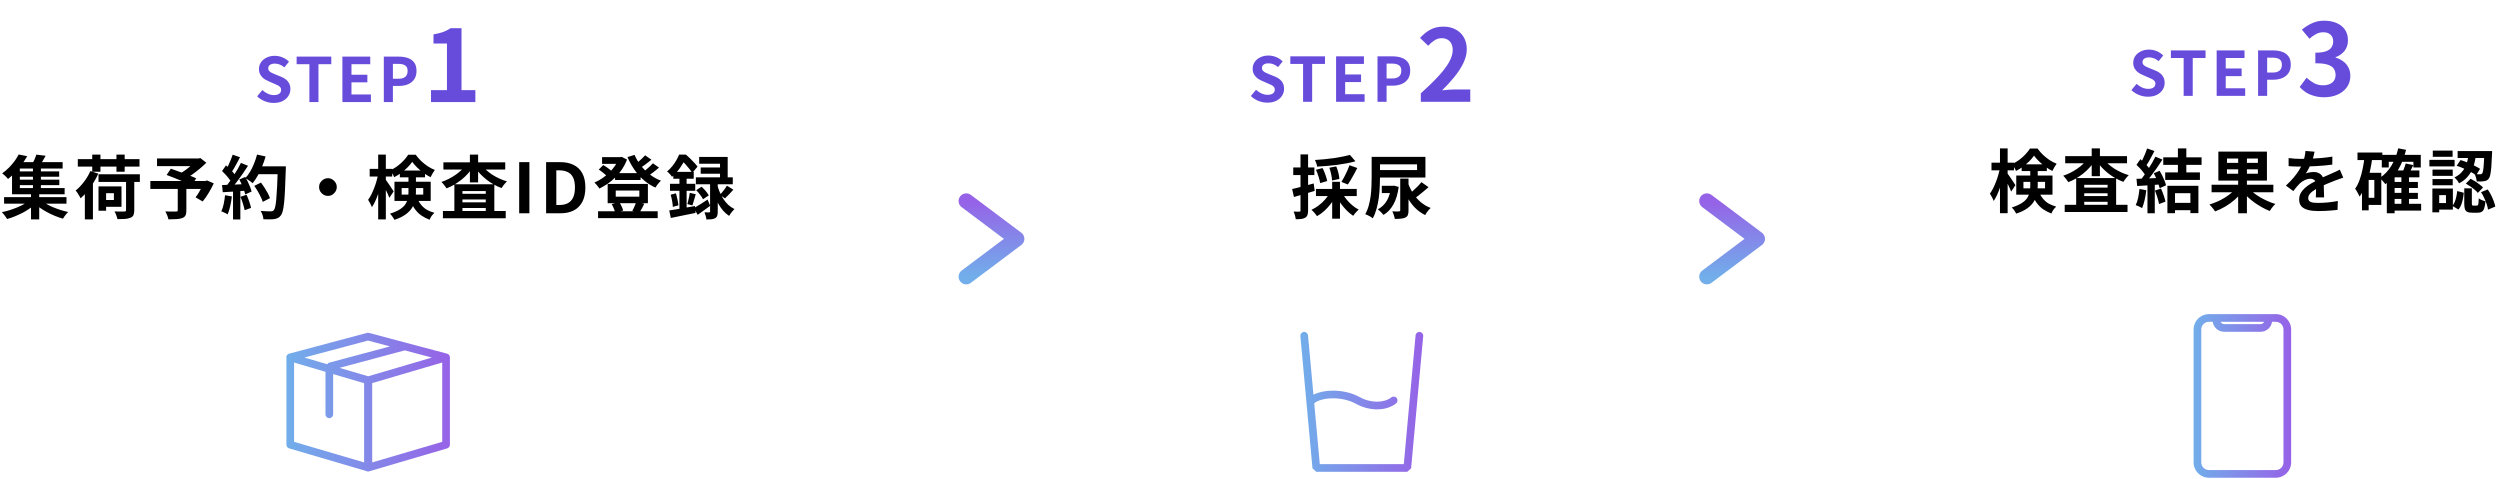 <svg width="652" height="125" viewBox="0 0 652 125" fill="none" xmlns="http://www.w3.org/2000/svg">
<path d="M71.381 26.846C70.591 26.846 69.818 26.697 69.061 26.398C68.303 26.099 67.637 25.673 67.061 25.118L68.421 23.486C68.837 23.881 69.311 24.201 69.845 24.446C70.389 24.681 70.917 24.798 71.429 24.798C72.047 24.798 72.517 24.675 72.837 24.43C73.157 24.185 73.317 23.854 73.317 23.438C73.317 23.139 73.237 22.905 73.077 22.734C72.927 22.553 72.719 22.393 72.453 22.254C72.186 22.115 71.877 21.977 71.525 21.838L69.957 21.15C69.562 20.99 69.178 20.777 68.805 20.51C68.442 20.233 68.138 19.886 67.893 19.47C67.658 19.054 67.541 18.558 67.541 17.982C67.541 17.331 67.717 16.75 68.069 16.238C68.421 15.726 68.906 15.321 69.525 15.022C70.143 14.713 70.847 14.558 71.637 14.558C72.341 14.558 73.018 14.691 73.669 14.958C74.319 15.225 74.885 15.603 75.365 16.094L74.165 17.566C73.791 17.257 73.402 17.017 72.997 16.846C72.591 16.675 72.138 16.59 71.637 16.59C71.125 16.59 70.714 16.702 70.405 16.926C70.106 17.139 69.957 17.443 69.957 17.838C69.957 18.115 70.042 18.345 70.213 18.526C70.383 18.707 70.607 18.867 70.885 19.006C71.162 19.134 71.466 19.267 71.797 19.406L73.349 20.03C73.829 20.222 74.245 20.462 74.597 20.75C74.959 21.038 75.237 21.385 75.429 21.79C75.631 22.195 75.733 22.686 75.733 23.262C75.733 23.902 75.557 24.494 75.205 25.038C74.863 25.582 74.367 26.019 73.717 26.35C73.077 26.681 72.298 26.846 71.381 26.846ZM80.688 26.622V16.75H77.36V14.766H86.4V16.75H83.056V26.622H80.688ZM89.296 26.622V14.766H96.56V16.75H91.664V19.486H95.808V21.47H91.664V24.638H96.736V26.622H89.296ZM100.1 26.622V14.766H103.988C104.862 14.766 105.646 14.883 106.34 15.118C107.044 15.353 107.598 15.742 108.004 16.286C108.42 16.819 108.628 17.555 108.628 18.494C108.628 19.39 108.42 20.131 108.004 20.718C107.598 21.294 107.049 21.721 106.356 21.998C105.673 22.275 104.905 22.414 104.052 22.414H102.468V26.622H100.1ZM102.468 20.542H103.892C104.702 20.542 105.305 20.371 105.7 20.03C106.105 19.689 106.308 19.177 106.308 18.494C106.308 17.811 106.094 17.337 105.668 17.07C105.252 16.793 104.633 16.654 103.812 16.654H102.468V20.542ZM112.407 26.622V23.502H116.567V11.36H113.057V8.968C114.028 8.795 114.86 8.587 115.553 8.344C116.264 8.084 116.923 7.755 117.529 7.356H120.363V23.502H123.977V26.622H112.407Z" fill="#674CDC"/>
<path d="M1.068 51.41H17.34V53.12H1.068V51.41ZM4.524 44.696H15.432V46.1H4.524V44.696ZM4.524 46.856H15.469V48.278H4.524V46.856ZM4.092 42.284H16.332V43.958H4.092V42.284ZM8.592 43.346H10.662V49.664H8.592V43.346ZM8.088 50.258H10.23V57.224H8.088V50.258ZM7.908 52.112L9.528 52.922C9.072 53.366 8.544 53.804 7.944 54.236C7.356 54.656 6.72 55.052 6.036 55.424C5.352 55.784 4.656 56.108 3.948 56.396C3.24 56.684 2.544 56.924 1.86 57.116C1.692 56.852 1.476 56.54 1.212 56.18C0.948 55.832 0.702 55.55 0.474 55.334C1.158 55.19 1.854 55.01 2.562 54.794C3.27 54.566 3.954 54.314 4.614 54.038C5.286 53.75 5.904 53.444 6.468 53.12C7.032 52.796 7.512 52.46 7.908 52.112ZM10.482 52.058C10.879 52.406 11.347 52.742 11.886 53.066C12.438 53.39 13.039 53.696 13.687 53.984C14.347 54.26 15.024 54.512 15.72 54.74C16.416 54.956 17.101 55.142 17.773 55.298C17.616 55.43 17.454 55.598 17.287 55.802C17.119 56.018 16.956 56.234 16.8 56.45C16.645 56.666 16.518 56.858 16.422 57.026C15.739 56.834 15.043 56.594 14.335 56.306C13.639 56.018 12.954 55.694 12.283 55.334C11.623 54.974 10.998 54.59 10.411 54.182C9.822 53.762 9.294 53.33 8.826 52.886L10.482 52.058ZM9.474 40.322L11.905 40.628C11.629 41.156 11.335 41.666 11.023 42.158C10.723 42.65 10.447 43.064 10.194 43.4L8.286 43.04C8.502 42.644 8.724 42.194 8.952 41.69C9.18 41.186 9.354 40.73 9.474 40.322ZM4.866 40.286L7.098 40.736C6.69 41.432 6.24 42.122 5.748 42.806C5.256 43.49 4.71 44.162 4.11 44.822C3.51 45.47 2.838 46.088 2.094 46.676C1.986 46.52 1.842 46.352 1.662 46.172C1.482 45.98 1.29 45.8 1.086 45.632C0.894 45.452 0.72 45.314 0.564 45.218C1.236 44.738 1.842 44.222 2.382 43.67C2.934 43.106 3.42 42.536 3.84 41.96C4.26 41.372 4.602 40.814 4.866 40.286ZM3.138 43.382H5.172V49.052H16.855V50.672H3.138V43.382ZM25.692 45.452H36.474V47.45H25.692V45.452ZM32.874 46.442H35.017V54.848C35.017 55.388 34.944 55.808 34.8 56.108C34.657 56.42 34.392 56.648 34.008 56.792C33.612 56.96 33.139 57.062 32.587 57.098C32.035 57.134 31.381 57.152 30.625 57.152C30.576 56.864 30.474 56.522 30.319 56.126C30.174 55.742 30.024 55.412 29.869 55.136C30.229 55.148 30.582 55.16 30.93 55.172C31.279 55.172 31.584 55.172 31.849 55.172C32.124 55.172 32.316 55.172 32.425 55.172C32.593 55.16 32.706 55.13 32.767 55.082C32.839 55.034 32.874 54.944 32.874 54.812V46.442ZM23.569 44.606L25.639 45.29C25.291 46.082 24.864 46.874 24.36 47.666C23.869 48.458 23.334 49.202 22.759 49.898C22.195 50.594 21.619 51.2 21.03 51.716C20.959 51.56 20.845 51.356 20.689 51.104C20.532 50.84 20.37 50.576 20.203 50.312C20.035 50.048 19.878 49.838 19.735 49.682C20.491 49.082 21.21 48.332 21.895 47.432C22.59 46.52 23.148 45.578 23.569 44.606ZM26.773 48.62H31.686V53.93H26.773V52.166H29.706V50.384H26.773V48.62ZM25.692 48.62H27.672V54.956H25.692V48.62ZM20.293 41.51H36.385V43.454H20.293V41.51ZM24.055 40.322H26.197V44.786H24.055V40.322ZM30.372 40.322H32.514V44.786H30.372V40.322ZM22.128 48.782L24.235 46.676V46.694V57.224H22.128V48.782ZM46.356 48.836H48.606V54.884C48.606 55.448 48.529 55.88 48.373 56.18C48.217 56.492 47.922 56.726 47.49 56.882C47.071 57.038 46.566 57.128 45.978 57.152C45.391 57.188 44.706 57.206 43.926 57.206C43.867 56.906 43.758 56.552 43.602 56.144C43.447 55.748 43.291 55.412 43.135 55.136C43.495 55.148 43.867 55.16 44.251 55.172C44.635 55.172 44.977 55.172 45.276 55.172C45.577 55.172 45.786 55.172 45.907 55.172C46.087 55.16 46.206 55.13 46.267 55.082C46.327 55.034 46.356 54.944 46.356 54.812V48.836ZM40.956 41.33H52.008V43.328H40.956V41.33ZM51.199 41.33H51.775L52.261 41.222L53.809 42.446C53.292 42.95 52.722 43.466 52.099 43.994C51.486 44.51 50.85 45.002 50.191 45.47C49.531 45.938 48.877 46.352 48.228 46.712C48.133 46.568 48.001 46.406 47.833 46.226C47.676 46.046 47.514 45.872 47.346 45.704C47.191 45.524 47.047 45.38 46.914 45.272C47.443 44.984 47.983 44.636 48.535 44.228C49.099 43.808 49.614 43.382 50.083 42.95C50.55 42.518 50.922 42.134 51.199 41.798V41.33ZM39.211 47.198H53.916V49.268H39.211V47.198ZM43.459 45.632L44.556 43.994C45.036 44.162 45.577 44.354 46.176 44.57C46.788 44.786 47.401 45.008 48.013 45.236C48.624 45.464 49.206 45.686 49.758 45.902C50.31 46.118 50.779 46.316 51.163 46.496L50.011 48.35C49.651 48.17 49.206 47.966 48.678 47.738C48.151 47.498 47.581 47.258 46.968 47.018C46.368 46.766 45.763 46.52 45.151 46.28C44.55 46.04 43.986 45.824 43.459 45.632ZM53.197 47.198H53.593L53.989 47.054L55.752 47.828C55.356 48.668 54.901 49.514 54.385 50.366C53.88 51.206 53.37 51.932 52.855 52.544L51.001 51.464C51.264 51.128 51.529 50.744 51.792 50.312C52.069 49.868 52.327 49.412 52.566 48.944C52.819 48.464 53.029 48.002 53.197 47.558V47.198ZM66.319 48.476L68.064 47.612C68.376 48.02 68.689 48.47 69.001 48.962C69.312 49.442 69.594 49.922 69.847 50.402C70.099 50.87 70.284 51.296 70.404 51.68L68.532 52.652C68.424 52.28 68.251 51.854 68.01 51.374C67.782 50.882 67.519 50.384 67.219 49.88C66.93 49.376 66.63 48.908 66.319 48.476ZM66.93 43.382H73.392V45.434H66.93V43.382ZM72.457 43.382H74.544C74.544 43.382 74.544 43.448 74.544 43.58C74.544 43.712 74.544 43.856 74.544 44.012C74.544 44.168 74.538 44.294 74.526 44.39C74.466 46.37 74.4 48.056 74.329 49.448C74.269 50.828 74.191 51.968 74.094 52.868C73.999 53.768 73.885 54.476 73.752 54.992C73.632 55.508 73.477 55.886 73.284 56.126C73.032 56.474 72.769 56.714 72.493 56.846C72.228 56.978 71.904 57.074 71.52 57.134C71.197 57.182 70.776 57.206 70.26 57.206C69.757 57.206 69.234 57.2 68.695 57.188C68.683 56.876 68.611 56.51 68.478 56.09C68.347 55.682 68.178 55.322 67.975 55.01C68.55 55.058 69.079 55.088 69.558 55.1C70.038 55.112 70.392 55.118 70.621 55.118C70.812 55.118 70.963 55.094 71.07 55.046C71.191 54.998 71.305 54.92 71.412 54.812C71.556 54.656 71.683 54.338 71.79 53.858C71.898 53.378 71.989 52.706 72.061 51.842C72.144 50.966 72.216 49.868 72.276 48.548C72.349 47.228 72.409 45.65 72.457 43.814V43.382ZM67.038 40.304L69.27 40.808C69.019 41.696 68.713 42.572 68.353 43.436C68.004 44.288 67.621 45.086 67.201 45.83C66.781 46.574 66.343 47.222 65.886 47.774C65.743 47.642 65.556 47.492 65.329 47.324C65.1 47.156 64.861 46.994 64.609 46.838C64.356 46.682 64.141 46.556 63.961 46.46C64.428 45.98 64.855 45.416 65.239 44.768C65.623 44.108 65.965 43.4 66.264 42.644C66.576 41.876 66.835 41.096 67.038 40.304ZM60.684 40.34L62.593 41.006C62.352 41.474 62.1 41.954 61.837 42.446C61.572 42.926 61.315 43.394 61.062 43.85C60.81 44.294 60.565 44.684 60.325 45.02L58.867 44.426C59.083 44.054 59.304 43.634 59.532 43.166C59.761 42.686 59.977 42.2 60.181 41.708C60.385 41.216 60.553 40.76 60.684 40.34ZM62.844 42.482L64.68 43.238C64.237 43.922 63.757 44.642 63.24 45.398C62.724 46.142 62.203 46.856 61.675 47.54C61.147 48.224 60.654 48.824 60.199 49.34L58.885 48.674C59.233 48.266 59.587 47.804 59.947 47.288C60.306 46.772 60.66 46.238 61.008 45.686C61.368 45.134 61.705 44.582 62.017 44.03C62.34 43.466 62.617 42.95 62.844 42.482ZM57.913 44.606L58.938 43.13C59.251 43.394 59.575 43.694 59.91 44.03C60.246 44.354 60.553 44.678 60.828 45.002C61.117 45.326 61.333 45.626 61.477 45.902L60.379 47.576C60.234 47.3 60.025 46.988 59.748 46.64C59.484 46.28 59.191 45.926 58.867 45.578C58.542 45.218 58.224 44.894 57.913 44.606ZM62.413 46.82L63.943 46.154C64.183 46.55 64.416 46.976 64.644 47.432C64.873 47.888 65.07 48.338 65.239 48.782C65.406 49.214 65.532 49.604 65.617 49.952L63.961 50.708C63.889 50.372 63.775 49.982 63.618 49.538C63.462 49.082 63.276 48.62 63.06 48.152C62.856 47.672 62.641 47.228 62.413 46.82ZM57.913 48.26C58.74 48.236 59.736 48.2 60.901 48.152C62.077 48.104 63.27 48.05 64.483 47.99L64.465 49.7C63.337 49.784 62.215 49.868 61.099 49.952C59.983 50.024 58.98 50.084 58.093 50.132L57.913 48.26ZM62.718 51.32L64.302 50.798C64.555 51.338 64.788 51.926 65.004 52.562C65.221 53.198 65.376 53.75 65.472 54.218L63.798 54.83C63.715 54.35 63.571 53.786 63.367 53.138C63.163 52.478 62.947 51.872 62.718 51.32ZM58.687 50.906L60.468 51.23C60.373 52.094 60.228 52.946 60.036 53.786C59.844 54.626 59.623 55.334 59.37 55.91C59.251 55.826 59.089 55.73 58.885 55.622C58.681 55.526 58.471 55.43 58.255 55.334C58.05 55.238 57.87 55.166 57.715 55.118C57.978 54.578 58.188 53.936 58.344 53.192C58.501 52.436 58.614 51.674 58.687 50.906ZM60.775 49.214H62.682V57.242H60.775V49.214ZM85.525 46.478C85.957 46.478 86.341 46.586 86.677 46.802C87.025 47.006 87.3 47.282 87.504 47.63C87.721 47.966 87.829 48.35 87.829 48.782C87.829 49.202 87.721 49.586 87.504 49.934C87.3 50.282 87.025 50.564 86.677 50.78C86.341 50.984 85.957 51.086 85.525 51.086C85.105 51.086 84.721 50.984 84.373 50.78C84.025 50.564 83.743 50.282 83.526 49.934C83.323 49.586 83.221 49.202 83.221 48.782C83.221 48.35 83.323 47.966 83.526 47.63C83.743 47.282 84.025 47.006 84.373 46.802C84.721 46.586 85.105 46.478 85.525 46.478ZM96.415 44.048H102.282V46.046H96.415V44.048ZM98.629 40.322H100.626V57.224H98.629V40.322ZM98.629 45.434L99.853 45.83C99.721 46.55 99.558 47.294 99.367 48.062C99.174 48.83 98.953 49.586 98.701 50.33C98.46 51.062 98.197 51.746 97.909 52.382C97.621 53.018 97.314 53.57 96.99 54.038C96.894 53.75 96.745 53.42 96.54 53.048C96.349 52.676 96.168 52.364 96.001 52.112C96.3 51.716 96.582 51.254 96.847 50.726C97.111 50.198 97.356 49.634 97.585 49.034C97.825 48.434 98.028 47.828 98.197 47.216C98.376 46.592 98.52 45.998 98.629 45.434ZM100.536 46.784C100.632 46.904 100.782 47.114 100.986 47.414C101.19 47.702 101.406 48.014 101.634 48.35C101.862 48.686 102.072 49.004 102.264 49.304C102.456 49.592 102.588 49.796 102.66 49.916L101.544 51.59C101.448 51.326 101.322 51.02 101.166 50.672C101.01 50.312 100.836 49.946 100.644 49.574C100.464 49.19 100.284 48.836 100.104 48.512C99.936 48.176 99.799 47.906 99.691 47.702L100.536 46.784ZM104.28 44.48H110.85V46.244H104.28V44.48ZM107.502 42.212C107.178 42.692 106.764 43.184 106.26 43.688C105.768 44.18 105.222 44.648 104.622 45.092C104.034 45.524 103.428 45.896 102.804 46.208C102.696 45.932 102.54 45.62 102.336 45.272C102.132 44.924 101.946 44.636 101.778 44.408C102.426 44.12 103.044 43.76 103.632 43.328C104.232 42.884 104.772 42.404 105.252 41.888C105.744 41.372 106.146 40.862 106.458 40.358H108.42C108.84 40.934 109.314 41.48 109.842 41.996C110.382 42.5 110.952 42.956 111.552 43.364C112.164 43.76 112.782 44.078 113.406 44.318C113.214 44.57 113.016 44.876 112.812 45.236C112.608 45.584 112.434 45.908 112.29 46.208C111.714 45.92 111.12 45.56 110.508 45.128C109.908 44.684 109.344 44.21 108.816 43.706C108.3 43.202 107.862 42.704 107.502 42.212ZM104.748 49.052V50.744H110.382V49.052H104.748ZM102.876 47.396H112.326V52.4H102.876V47.396ZM106.53 45.596H108.474V50.204C108.474 50.864 108.402 51.536 108.258 52.22C108.126 52.892 107.862 53.546 107.466 54.182C107.07 54.818 106.5 55.406 105.756 55.946C105.012 56.486 104.046 56.948 102.858 57.332C102.798 57.176 102.696 56.996 102.552 56.792C102.42 56.588 102.276 56.384 102.12 56.18C101.964 55.988 101.826 55.838 101.706 55.73C102.798 55.382 103.668 54.998 104.316 54.578C104.964 54.158 105.444 53.708 105.756 53.228C106.068 52.736 106.272 52.232 106.368 51.716C106.476 51.2 106.53 50.672 106.53 50.132V45.596ZM108.618 51.32C109.002 52.22 109.422 52.94 109.878 53.48C110.334 54.02 110.844 54.446 111.408 54.758C111.984 55.058 112.614 55.31 113.298 55.514C113.046 55.73 112.8 56 112.56 56.324C112.332 56.66 112.158 56.99 112.038 57.314C111.27 57.014 110.562 56.648 109.914 56.216C109.278 55.784 108.702 55.214 108.186 54.506C107.67 53.786 107.208 52.856 106.8 51.716L108.618 51.32ZM115.512 55.028H131.892V56.918H115.512V55.028ZM119.526 50.546H127.806V52.022H119.526V50.546ZM119.526 52.76H127.806V54.254H119.526V52.76ZM118.5 48.062H128.922V56.072H126.69V49.826H120.606V56.144H118.5V48.062ZM115.638 42.338H131.766V44.21H115.638V42.338ZM122.55 40.322H124.692V47.576H122.55V40.322ZM121.542 42.95L123.306 43.616C122.922 44.216 122.478 44.792 121.974 45.344C121.47 45.896 120.918 46.412 120.318 46.892C119.73 47.36 119.112 47.786 118.464 48.17C117.816 48.542 117.15 48.86 116.466 49.124C116.31 48.872 116.1 48.584 115.836 48.26C115.584 47.924 115.344 47.654 115.116 47.45C115.764 47.234 116.4 46.97 117.024 46.658C117.648 46.346 118.242 45.992 118.806 45.596C119.382 45.2 119.898 44.78 120.354 44.336C120.822 43.892 121.218 43.43 121.542 42.95ZM125.574 42.968C125.91 43.436 126.318 43.892 126.798 44.336C127.278 44.768 127.806 45.176 128.382 45.56C128.97 45.932 129.588 46.268 130.236 46.568C130.884 46.868 131.544 47.114 132.216 47.306C132.06 47.438 131.892 47.612 131.712 47.828C131.532 48.032 131.364 48.242 131.208 48.458C131.064 48.674 130.932 48.872 130.812 49.052C130.116 48.8 129.438 48.488 128.778 48.116C128.118 47.744 127.488 47.324 126.888 46.856C126.288 46.376 125.73 45.866 125.214 45.326C124.71 44.786 124.26 44.222 123.864 43.634L125.574 42.968ZM135.402 55.622V42.284H138.066V55.622H135.402ZM142.424 55.622V42.284H146.078C147.446 42.284 148.616 42.524 149.588 43.004C150.572 43.484 151.328 44.21 151.856 45.182C152.396 46.154 152.666 47.39 152.666 48.89C152.666 50.39 152.402 51.638 151.874 52.634C151.346 53.63 150.602 54.38 149.642 54.884C148.682 55.376 147.542 55.622 146.222 55.622H142.424ZM145.088 53.462H145.898C146.738 53.462 147.458 53.312 148.058 53.012C148.67 52.7 149.138 52.208 149.462 51.536C149.786 50.852 149.948 49.97 149.948 48.89C149.948 47.81 149.786 46.946 149.462 46.298C149.138 45.638 148.67 45.164 148.058 44.876C147.458 44.576 146.738 44.426 145.898 44.426H145.088V53.462ZM160.404 45.146H167.064V46.946H160.404V45.146ZM155.976 55.1H171.528V56.882H155.976V55.1ZM157.02 40.988H162.06V42.734H157.02V40.988ZM161.376 40.988H161.754L162.114 40.898L163.536 41.618C163.2 42.494 162.78 43.316 162.276 44.084C161.772 44.84 161.202 45.536 160.566 46.172C159.93 46.808 159.252 47.378 158.532 47.882C157.812 48.374 157.074 48.806 156.318 49.178C156.186 48.95 155.988 48.68 155.724 48.368C155.472 48.044 155.238 47.792 155.022 47.612C155.694 47.324 156.354 46.964 157.002 46.532C157.662 46.1 158.274 45.608 158.838 45.056C159.414 44.504 159.918 43.916 160.35 43.292C160.794 42.668 161.136 42.026 161.376 41.366V40.988ZM165.498 40.394C165.906 41.366 166.446 42.29 167.118 43.166C167.802 44.042 168.588 44.822 169.476 45.506C170.376 46.19 171.342 46.73 172.374 47.126C172.218 47.27 172.044 47.45 171.852 47.666C171.672 47.87 171.498 48.086 171.33 48.314C171.174 48.53 171.042 48.734 170.934 48.926C169.83 48.422 168.816 47.774 167.892 46.982C166.98 46.19 166.17 45.284 165.462 44.264C164.754 43.244 164.148 42.146 163.644 40.97L165.498 40.394ZM156.156 44.228L157.326 43.04C157.59 43.196 157.866 43.37 158.154 43.562C158.442 43.754 158.712 43.952 158.964 44.156C159.228 44.36 159.438 44.552 159.594 44.732L158.37 46.046C158.142 45.782 157.812 45.476 157.38 45.128C156.96 44.78 156.552 44.48 156.156 44.228ZM168.252 40.502L169.89 41.654C169.386 42.074 168.858 42.488 168.306 42.896C167.766 43.304 167.268 43.652 166.812 43.94L165.534 42.932C165.822 42.728 166.134 42.488 166.47 42.212C166.806 41.924 167.13 41.63 167.442 41.33C167.766 41.03 168.036 40.754 168.252 40.502ZM170.286 42.59L171.87 43.706C171.366 44.15 170.82 44.594 170.232 45.038C169.656 45.482 169.128 45.848 168.648 46.136L167.352 45.128C167.676 44.912 168.012 44.66 168.36 44.372C168.72 44.084 169.068 43.784 169.404 43.472C169.752 43.16 170.046 42.866 170.286 42.59ZM160.584 49.682V51.284H166.74V49.682H160.584ZM158.478 47.972H168.972V52.994H158.478V47.972ZM159.522 53.228L161.502 52.724C161.73 53.048 161.934 53.414 162.114 53.822C162.306 54.23 162.444 54.59 162.528 54.902L160.44 55.496C160.38 55.184 160.26 54.812 160.08 54.38C159.912 53.948 159.726 53.564 159.522 53.228ZM165.93 52.688L168.036 53.138C167.808 53.582 167.592 54.002 167.388 54.398C167.184 54.794 166.986 55.136 166.794 55.424L164.904 54.992C165.036 54.776 165.162 54.536 165.282 54.272C165.414 53.996 165.534 53.72 165.642 53.444C165.762 53.168 165.858 52.916 165.93 52.688ZM189.582 48.422L191.256 49.466C190.896 49.874 190.524 50.282 190.14 50.69C189.756 51.086 189.402 51.434 189.078 51.734L187.728 50.816C187.932 50.612 188.148 50.372 188.376 50.096C188.604 49.82 188.826 49.538 189.042 49.25C189.258 48.95 189.438 48.674 189.582 48.422ZM181.572 49.592L182.976 48.692C183.336 49.016 183.696 49.394 184.056 49.826C184.416 50.246 184.68 50.624 184.848 50.96L183.336 51.968C183.192 51.632 182.946 51.242 182.598 50.798C182.262 50.342 181.92 49.94 181.572 49.592ZM182.346 40.934H189.78V47.27H187.782V42.698H182.346V40.934ZM182.742 43.67H188.898V45.308H182.742V43.67ZM181.482 46.244H191.112V48.062H181.482V46.244ZM185.19 47.18H187.188V55.19C187.188 55.646 187.14 56.006 187.044 56.27C186.96 56.546 186.78 56.756 186.504 56.9C186.228 57.056 185.904 57.152 185.532 57.188C185.16 57.224 184.728 57.242 184.236 57.242C184.212 56.966 184.146 56.654 184.038 56.306C183.942 55.958 183.84 55.646 183.732 55.37C183.984 55.382 184.224 55.388 184.452 55.388C184.692 55.388 184.854 55.388 184.938 55.388C185.046 55.388 185.112 55.37 185.136 55.334C185.172 55.298 185.19 55.238 185.19 55.154V47.18ZM180.96 54.272C181.416 54.02 181.962 53.696 182.598 53.3C183.234 52.892 183.882 52.472 184.542 52.04L185.208 53.678C184.668 54.074 184.116 54.476 183.552 54.884C183 55.292 182.466 55.67 181.95 56.018L180.96 54.272ZM187.134 48.458C187.278 48.986 187.47 49.538 187.71 50.114C187.962 50.69 188.262 51.26 188.61 51.824C188.97 52.388 189.39 52.904 189.87 53.372C190.362 53.828 190.92 54.212 191.544 54.524C191.4 54.656 191.238 54.83 191.058 55.046C190.89 55.25 190.722 55.46 190.554 55.676C190.386 55.904 190.254 56.114 190.158 56.306C189.57 55.922 189.042 55.46 188.574 54.92C188.118 54.38 187.716 53.798 187.368 53.174C187.02 52.538 186.726 51.914 186.486 51.302C186.258 50.69 186.072 50.12 185.928 49.592L187.134 48.458ZM175.596 44.822H180.924V46.622H175.596V44.822ZM174.732 47.936H181.32V49.754H174.732V47.936ZM174.912 50.78L176.298 50.42C176.442 50.924 176.574 51.47 176.694 52.058C176.814 52.634 176.892 53.132 176.928 53.552L175.47 53.948C175.458 53.504 175.398 52.994 175.29 52.418C175.182 51.83 175.056 51.284 174.912 50.78ZM174.534 54.884C175.11 54.8 175.764 54.698 176.496 54.578C177.228 54.446 177.996 54.308 178.8 54.164C179.616 54.02 180.432 53.876 181.248 53.732L181.392 55.532C180.276 55.76 179.148 55.988 178.008 56.216C176.88 56.456 175.86 56.666 174.948 56.846L174.534 54.884ZM179.898 50.294L181.446 50.654C181.302 51.17 181.152 51.692 180.996 52.22C180.852 52.748 180.714 53.198 180.582 53.57L179.268 53.228C179.352 52.952 179.43 52.64 179.502 52.292C179.586 51.944 179.664 51.596 179.736 51.248C179.808 50.888 179.862 50.57 179.898 50.294ZM177.198 45.542H179.07V55.226L177.198 55.568V45.542ZM177.108 40.322H178.242V40.736H178.854V41.294C178.506 41.966 178.044 42.74 177.468 43.616C176.892 44.48 176.16 45.314 175.272 46.118C175.188 45.974 175.068 45.812 174.912 45.632C174.756 45.452 174.594 45.278 174.426 45.11C174.27 44.942 174.12 44.81 173.976 44.714C174.492 44.282 174.948 43.82 175.344 43.328C175.74 42.824 176.088 42.314 176.388 41.798C176.688 41.282 176.928 40.79 177.108 40.322ZM177.396 40.322H178.89C179.238 40.622 179.604 40.958 179.988 41.33C180.372 41.702 180.732 42.074 181.068 42.446C181.416 42.806 181.698 43.142 181.914 43.454L180.528 45.11C180.348 44.798 180.102 44.444 179.79 44.048C179.478 43.64 179.142 43.244 178.782 42.86C178.434 42.464 178.092 42.128 177.756 41.852H177.396V40.322Z" fill="black"/>
<path d="M95.828 86.795C95.957 86.778 96.088 86.786 96.215 86.819L105.69 89.338C105.806 89.348 105.917 89.378 106.021 89.426L116.592 92.236H116.594C116.695 92.263 116.791 92.307 116.88 92.365C116.885 92.369 116.891 92.372 116.896 92.376C116.909 92.384 116.922 92.392 116.935 92.401C117.004 92.454 117.065 92.514 117.118 92.581C117.123 92.588 117.128 92.595 117.133 92.602C117.155 92.632 117.176 92.663 117.195 92.695C117.204 92.71 117.212 92.724 117.22 92.739C117.241 92.779 117.26 92.82 117.275 92.862C117.278 92.87 117.28 92.878 117.282 92.886C117.294 92.922 117.304 92.959 117.312 92.997C117.316 93.017 117.319 93.037 117.322 93.058C117.327 93.091 117.331 93.125 117.332 93.159C117.332 93.169 117.335 93.179 117.335 93.189C117.335 93.191 117.334 93.193 117.334 93.195C117.334 93.198 117.335 93.2 117.335 93.202V115.977C117.335 116.42 117.042 116.811 116.617 116.937L96.582 122.829C96.41 122.931 96.213 122.979 96.015 122.968C95.817 122.979 95.619 122.931 95.447 122.829L75.413 116.937C74.988 116.811 74.695 116.42 74.695 115.977V93.434C74.677 93.355 74.664 93.273 74.665 93.189C74.671 92.742 74.975 92.352 75.407 92.236L95.7 86.82L95.828 86.795ZM76.695 115.229L94.958 120.599V99.942L86.884 97.558V108.06C86.884 108.612 86.436 109.059 85.884 109.06C85.332 109.06 84.884 108.612 84.884 108.06V96.967L76.695 94.55V115.229ZM97.072 99.91V120.599L115.335 115.229V94.539L97.072 99.91ZM88.543 95.938L96.015 98.136L112.625 93.251L105.571 91.376L88.543 95.938ZM79.383 93.244L85.356 95L85.625 94.65L101.692 90.345L95.957 88.82L79.383 93.244Z" fill="url(#paint0_linear_572_3946)"/>
<path d="M252 72.161L265.154 62.295L252 52.43" stroke="url(#paint1_linear_572_3946)" stroke-width="4" stroke-linecap="round" stroke-linejoin="round"/>
<path d="M330.535 26.773C329.746 26.773 328.972 26.623 328.215 26.325C327.458 26.026 326.791 25.599 326.215 25.045L327.575 23.413C327.991 23.808 328.466 24.128 328.999 24.373C329.543 24.608 330.071 24.725 330.583 24.725C331.202 24.725 331.671 24.602 331.991 24.357C332.311 24.111 332.471 23.781 332.471 23.365C332.471 23.066 332.391 22.831 332.231 22.661C332.082 22.48 331.874 22.32 331.607 22.181C331.34 22.042 331.031 21.904 330.679 21.765L329.111 21.077C328.716 20.917 328.332 20.703 327.959 20.437C327.596 20.16 327.292 19.813 327.047 19.397C326.812 18.981 326.695 18.485 326.695 17.909C326.695 17.258 326.871 16.677 327.223 16.165C327.575 15.653 328.06 15.248 328.679 14.949C329.298 14.639 330.002 14.485 330.791 14.485C331.495 14.485 332.172 14.618 332.823 14.885C333.474 15.152 334.039 15.53 334.519 16.021L333.319 17.493C332.946 17.183 332.556 16.944 332.151 16.773C331.746 16.602 331.292 16.517 330.791 16.517C330.279 16.517 329.868 16.629 329.559 16.853C329.26 17.066 329.111 17.37 329.111 17.765C329.111 18.042 329.196 18.271 329.367 18.453C329.538 18.634 329.762 18.794 330.039 18.933C330.316 19.061 330.62 19.194 330.951 19.333L332.503 19.957C332.983 20.149 333.399 20.389 333.751 20.677C334.114 20.965 334.391 21.311 334.583 21.717C334.786 22.122 334.887 22.613 334.887 23.189C334.887 23.829 334.711 24.421 334.359 24.965C334.018 25.509 333.522 25.946 332.871 26.277C332.231 26.608 331.452 26.773 330.535 26.773ZM339.842 26.549V16.677H336.514V14.693H345.554V16.677H342.21V26.549H339.842ZM348.45 26.549V14.693H355.714V16.677H350.818V19.413H354.962V21.397H350.818V24.565H355.89V26.549H348.45ZM359.254 26.549V14.693H363.142C364.017 14.693 364.801 14.81 365.494 15.045C366.198 15.28 366.753 15.669 367.158 16.213C367.574 16.746 367.782 17.482 367.782 18.421C367.782 19.317 367.574 20.058 367.158 20.645C366.753 21.221 366.203 21.648 365.51 21.925C364.827 22.202 364.059 22.341 363.206 22.341H361.622V26.549H359.254ZM361.622 20.469H363.046C363.857 20.469 364.459 20.298 364.854 19.957C365.259 19.616 365.462 19.104 365.462 18.421C365.462 17.738 365.249 17.264 364.822 16.997C364.406 16.72 363.787 16.581 362.966 16.581H361.622V20.469ZM370.548 26.549V24.339C372.298 22.779 373.789 21.331 375.02 19.997C376.268 18.662 377.221 17.423 377.88 16.279C378.538 15.117 378.868 14.043 378.868 13.055C378.868 12.431 378.755 11.885 378.53 11.417C378.304 10.949 377.975 10.594 377.542 10.351C377.126 10.091 376.606 9.961 375.982 9.961C375.288 9.961 374.647 10.16 374.058 10.559C373.486 10.94 372.957 11.399 372.472 11.937L370.34 9.883C371.241 8.912 372.16 8.184 373.096 7.699C374.049 7.196 375.176 6.945 376.476 6.945C377.689 6.945 378.746 7.196 379.648 7.699C380.566 8.184 381.277 8.869 381.78 9.753C382.282 10.637 382.534 11.677 382.534 12.873C382.534 14.034 382.239 15.222 381.65 16.435C381.078 17.631 380.306 18.827 379.336 20.023C378.365 21.219 377.29 22.398 376.112 23.559C376.614 23.489 377.152 23.438 377.724 23.403C378.313 23.351 378.833 23.325 379.284 23.325H383.444V26.549H370.548Z" fill="#674CDC"/>
<path d="M352.058 40.393L353.498 42.067C352.802 42.259 352.046 42.433 351.23 42.589C350.414 42.745 349.568 42.883 348.692 43.003C347.816 43.111 346.94 43.201 346.064 43.273C345.188 43.345 344.336 43.405 343.508 43.453C343.484 43.213 343.412 42.925 343.292 42.589C343.172 42.241 343.058 41.953 342.95 41.725C343.766 41.665 344.588 41.599 345.416 41.527C346.256 41.443 347.078 41.347 347.882 41.239C348.686 41.119 349.442 40.987 350.15 40.843C350.87 40.699 351.506 40.549 352.058 40.393ZM343.202 44.281L344.93 43.831C345.194 44.359 345.44 44.941 345.668 45.577C345.896 46.213 346.052 46.759 346.136 47.215L344.3 47.755C344.24 47.299 344.102 46.747 343.886 46.099C343.682 45.439 343.454 44.833 343.202 44.281ZM346.694 43.741L348.494 43.399C348.71 43.915 348.896 44.479 349.052 45.091C349.208 45.703 349.292 46.231 349.304 46.675L347.396 47.071C347.384 46.639 347.312 46.111 347.18 45.487C347.06 44.863 346.898 44.281 346.694 43.741ZM351.95 43.093L353.984 43.813C353.72 44.329 353.444 44.851 353.156 45.379C352.88 45.895 352.598 46.393 352.31 46.873C352.034 47.341 351.77 47.755 351.518 48.115L349.844 47.449C350.084 47.065 350.336 46.621 350.6 46.117C350.864 45.613 351.116 45.097 351.356 44.569C351.596 44.041 351.794 43.549 351.95 43.093ZM343.202 49.267H353.84V51.139H343.202V49.267ZM347.432 47.413H349.466V57.025H347.432V47.413ZM346.784 50.347L348.458 50.923C348.098 51.667 347.654 52.387 347.126 53.083C346.61 53.767 346.04 54.397 345.416 54.973C344.792 55.537 344.144 56.005 343.472 56.377C343.364 56.209 343.226 56.017 343.058 55.801C342.89 55.597 342.716 55.399 342.536 55.207C342.356 55.003 342.188 54.841 342.032 54.721C342.68 54.421 343.304 54.043 343.904 53.587C344.516 53.131 345.068 52.621 345.56 52.057C346.064 51.493 346.472 50.923 346.784 50.347ZM350.096 50.419C350.396 50.971 350.768 51.517 351.212 52.057C351.656 52.597 352.148 53.095 352.688 53.551C353.24 54.007 353.792 54.379 354.344 54.667C354.2 54.787 354.032 54.949 353.84 55.153C353.66 55.345 353.486 55.537 353.318 55.729C353.162 55.933 353.03 56.119 352.922 56.287C352.334 55.903 351.764 55.435 351.212 54.883C350.66 54.319 350.144 53.707 349.664 53.047C349.196 52.375 348.794 51.691 348.458 50.995L350.096 50.419ZM336.992 49.303C337.712 49.147 338.57 48.937 339.566 48.673C340.574 48.409 341.588 48.133 342.608 47.845L342.878 49.789C341.954 50.065 341.018 50.341 340.07 50.617C339.134 50.893 338.264 51.145 337.46 51.373L336.992 49.303ZM337.28 43.669H342.788V45.649H337.28V43.669ZM339.17 40.267H341.15V54.883C341.15 55.375 341.096 55.765 340.988 56.053C340.892 56.353 340.706 56.587 340.43 56.755C340.166 56.923 339.83 57.037 339.422 57.097C339.026 57.157 338.528 57.181 337.928 57.169C337.904 56.905 337.838 56.575 337.73 56.179C337.622 55.795 337.502 55.459 337.37 55.171C337.706 55.183 338.012 55.195 338.288 55.207C338.576 55.207 338.774 55.201 338.882 55.189C338.99 55.189 339.062 55.171 339.098 55.135C339.146 55.087 339.17 55.003 339.17 54.883V40.267ZM357.728 40.915H359.906V46.207C359.906 46.987 359.882 47.845 359.834 48.781C359.798 49.705 359.714 50.653 359.582 51.625C359.45 52.597 359.258 53.539 359.006 54.451C358.754 55.363 358.424 56.191 358.016 56.935C357.872 56.803 357.68 56.665 357.44 56.521C357.2 56.389 356.954 56.257 356.702 56.125C356.462 56.005 356.246 55.915 356.054 55.855C356.45 55.159 356.756 54.403 356.972 53.587C357.2 52.771 357.368 51.931 357.476 51.067C357.584 50.203 357.65 49.357 357.674 48.529C357.71 47.689 357.728 46.915 357.728 46.207V40.915ZM359.366 40.915H371.75V46.297H359.366V44.353H369.572V42.859H359.366V40.915ZM360.374 48.457H363.416V50.347H360.374V48.457ZM365.18 46.585H367.34V54.883C367.34 55.387 367.286 55.777 367.178 56.053C367.07 56.341 366.848 56.569 366.512 56.737C366.188 56.893 365.798 56.989 365.342 57.025C364.898 57.073 364.376 57.097 363.776 57.097C363.728 56.809 363.638 56.473 363.506 56.089C363.386 55.717 363.254 55.393 363.11 55.117C363.47 55.129 363.818 55.141 364.154 55.153C364.502 55.153 364.736 55.147 364.856 55.135C364.988 55.123 365.072 55.099 365.108 55.063C365.156 55.027 365.18 54.955 365.18 54.847V46.585ZM370.706 47.503L372.56 48.817C372.14 49.189 371.696 49.567 371.228 49.951C370.772 50.335 370.322 50.701 369.878 51.049C369.446 51.385 369.032 51.685 368.636 51.949L367.232 50.815C367.604 50.539 368 50.215 368.42 49.843C368.852 49.459 369.272 49.063 369.68 48.655C370.088 48.247 370.43 47.863 370.706 47.503ZM367.286 47.917C367.622 48.853 368.066 49.735 368.618 50.563C369.17 51.391 369.824 52.123 370.58 52.759C371.336 53.383 372.182 53.875 373.118 54.235C372.962 54.379 372.788 54.559 372.596 54.775C372.416 54.991 372.242 55.213 372.074 55.441C371.918 55.669 371.786 55.885 371.678 56.089C370.706 55.609 369.836 54.985 369.068 54.217C368.312 53.449 367.658 52.567 367.106 51.571C366.554 50.575 366.086 49.489 365.702 48.313L367.286 47.917ZM362.804 48.457H363.218L363.56 48.421L364.784 48.745C364.52 50.665 364.046 52.213 363.362 53.389C362.69 54.565 361.838 55.453 360.806 56.053C360.722 55.921 360.584 55.759 360.392 55.567C360.212 55.375 360.026 55.189 359.834 55.009C359.642 54.829 359.474 54.691 359.33 54.595C360.278 54.103 361.046 53.383 361.634 52.435C362.222 51.475 362.612 50.251 362.804 48.763V48.457Z" fill="black"/>
<path d="M370.268 86.57C370.817 86.621 371.222 87.108 371.172 87.657L368.016 122.133L367.02 123.042H343.289L342.293 122.133L339.137 87.657C339.087 87.107 339.492 86.621 340.042 86.57C340.592 86.52 341.079 86.926 341.129 87.476L342.544 102.939C343.862 102.258 345.607 101.917 347.374 101.884C349.742 101.839 352.393 102.337 354.586 103.556C357.562 105.209 361.003 105.095 362.85 103.644C363.284 103.302 363.913 103.377 364.254 103.812C364.595 104.246 364.52 104.875 364.086 105.216C361.42 107.312 357.062 107.219 353.615 105.304C351.793 104.292 349.507 103.843 347.412 103.883C345.273 103.923 343.569 104.465 342.772 105.176C342.765 105.181 342.758 105.186 342.751 105.191L344.202 121.042H366.108L369.181 87.476C369.231 86.926 369.718 86.52 370.268 86.57Z" fill="url(#paint2_linear_572_3946)"/>
<path d="M445.154 72.161L458.309 62.295L445.154 52.43" stroke="url(#paint3_linear_572_3946)" stroke-width="4" stroke-linecap="round" stroke-linejoin="round"/>
<path d="M560.189 25.224C559.4 25.224 558.627 25.075 557.869 24.776C557.112 24.477 556.445 24.051 555.869 23.496L557.229 21.864C557.645 22.259 558.12 22.579 558.653 22.824C559.197 23.059 559.725 23.176 560.237 23.176C560.856 23.176 561.325 23.053 561.645 22.808C561.965 22.563 562.125 22.232 562.125 21.816C562.125 21.517 562.045 21.283 561.885 21.112C561.736 20.931 561.528 20.771 561.261 20.632C560.995 20.493 560.685 20.355 560.333 20.216L558.765 19.528C558.371 19.368 557.987 19.155 557.613 18.888C557.251 18.611 556.947 18.264 556.701 17.848C556.467 17.432 556.349 16.936 556.349 16.36C556.349 15.709 556.525 15.128 556.877 14.616C557.229 14.104 557.715 13.699 558.333 13.4C558.952 13.091 559.656 12.936 560.445 12.936C561.149 12.936 561.827 13.069 562.477 13.336C563.128 13.603 563.693 13.981 564.173 14.472L562.973 15.944C562.6 15.635 562.211 15.395 561.805 15.224C561.4 15.053 560.947 14.968 560.445 14.968C559.933 14.968 559.523 15.08 559.213 15.304C558.915 15.517 558.765 15.821 558.765 16.216C558.765 16.493 558.851 16.723 559.021 16.904C559.192 17.085 559.416 17.245 559.693 17.384C559.971 17.512 560.275 17.645 560.605 17.784L562.157 18.408C562.637 18.6 563.053 18.84 563.405 19.128C563.768 19.416 564.045 19.763 564.237 20.168C564.44 20.573 564.541 21.064 564.541 21.64C564.541 22.28 564.365 22.872 564.013 23.416C563.672 23.96 563.176 24.397 562.525 24.728C561.885 25.059 561.107 25.224 560.189 25.224ZM569.496 25V15.128H566.168V13.144H575.208V15.128H571.864V25H569.496ZM578.104 25V13.144H585.368V15.128H580.472V17.864H584.616V19.848H580.472V23.016H585.544V25H578.104ZM588.908 25V13.144H592.796C593.671 13.144 594.455 13.261 595.148 13.496C595.852 13.731 596.407 14.12 596.812 14.664C597.228 15.197 597.436 15.933 597.436 16.872C597.436 17.768 597.228 18.509 596.812 19.096C596.407 19.672 595.858 20.099 595.164 20.376C594.482 20.653 593.714 20.792 592.86 20.792H591.276V25H588.908ZM591.276 18.92H592.7C593.511 18.92 594.114 18.749 594.508 18.408C594.914 18.067 595.116 17.555 595.116 16.872C595.116 16.189 594.903 15.715 594.476 15.448C594.06 15.171 593.442 15.032 592.62 15.032H591.276V18.92ZM606.182 25.364C605.177 25.364 604.275 25.243 603.478 25C602.681 24.775 601.97 24.463 601.346 24.064C600.739 23.648 600.211 23.189 599.76 22.686L601.554 20.268C602.143 20.805 602.785 21.273 603.478 21.672C604.189 22.053 604.977 22.244 605.844 22.244C606.503 22.244 607.075 22.14 607.56 21.932C608.063 21.724 608.444 21.421 608.704 21.022C608.981 20.623 609.12 20.138 609.12 19.566C609.12 18.925 608.964 18.379 608.652 17.928C608.357 17.46 607.829 17.105 607.066 16.862C606.303 16.619 605.229 16.498 603.842 16.498V13.742C605.021 13.742 605.948 13.621 606.624 13.378C607.3 13.118 607.777 12.771 608.054 12.338C608.349 11.887 608.496 11.376 608.496 10.804C608.496 10.059 608.271 9.478 607.82 9.062C607.369 8.629 606.737 8.412 605.922 8.412C605.246 8.412 604.613 8.568 604.024 8.88C603.452 9.175 602.88 9.582 602.308 10.102L600.332 7.736C601.181 7.025 602.074 6.462 603.01 6.046C603.946 5.613 604.977 5.396 606.104 5.396C607.335 5.396 608.418 5.595 609.354 5.994C610.307 6.393 611.044 6.973 611.564 7.736C612.084 8.499 612.344 9.426 612.344 10.518C612.344 11.558 612.067 12.451 611.512 13.196C610.957 13.941 610.169 14.513 609.146 14.912V15.042C609.857 15.233 610.498 15.545 611.07 15.978C611.659 16.394 612.119 16.923 612.448 17.564C612.795 18.205 612.968 18.951 612.968 19.8C612.968 20.961 612.656 21.958 612.032 22.79C611.425 23.622 610.602 24.263 609.562 24.714C608.539 25.147 607.413 25.364 606.182 25.364Z" fill="#674CDC"/>
<path d="M519.379 42.426H525.247V44.424H519.379V42.426ZM521.593 38.7H523.591V55.602H521.593V38.7ZM521.593 43.812L522.817 44.208C522.685 44.928 522.523 45.672 522.331 46.44C522.139 47.208 521.917 47.964 521.665 48.708C521.425 49.44 521.161 50.124 520.873 50.76C520.585 51.396 520.279 51.948 519.955 52.416C519.859 52.128 519.709 51.798 519.505 51.426C519.313 51.054 519.133 50.742 518.965 50.49C519.265 50.094 519.547 49.632 519.811 49.104C520.075 48.576 520.321 48.012 520.549 47.412C520.789 46.812 520.993 46.206 521.161 45.594C521.341 44.97 521.485 44.376 521.593 43.812ZM523.501 45.162C523.597 45.282 523.747 45.492 523.951 45.792C524.155 46.08 524.371 46.392 524.599 46.728C524.827 47.064 525.037 47.382 525.229 47.682C525.421 47.97 525.553 48.174 525.625 48.294L524.509 49.968C524.413 49.704 524.287 49.398 524.131 49.05C523.975 48.69 523.801 48.324 523.609 47.952C523.429 47.568 523.249 47.214 523.069 46.89C522.901 46.554 522.763 46.284 522.655 46.08L523.501 45.162ZM527.245 42.858H533.815V44.622H527.245V42.858ZM530.467 40.59C530.143 41.07 529.729 41.562 529.225 42.066C528.733 42.558 528.187 43.026 527.587 43.47C526.999 43.902 526.393 44.274 525.769 44.586C525.661 44.31 525.505 43.998 525.301 43.65C525.097 43.302 524.911 43.014 524.743 42.786C525.391 42.498 526.009 42.138 526.597 41.706C527.197 41.262 527.737 40.782 528.217 40.266C528.709 39.75 529.111 39.24 529.423 38.736H531.385C531.805 39.312 532.279 39.858 532.807 40.374C533.347 40.878 533.917 41.334 534.517 41.742C535.129 42.138 535.747 42.456 536.371 42.696C536.179 42.948 535.981 43.254 535.777 43.614C535.573 43.962 535.399 44.286 535.255 44.586C534.679 44.298 534.085 43.938 533.473 43.506C532.873 43.062 532.309 42.588 531.781 42.084C531.265 41.58 530.827 41.082 530.467 40.59ZM527.713 47.43V49.122H533.347V47.43H527.713ZM525.841 45.774H535.291V50.778H525.841V45.774ZM529.495 43.974H531.439V48.582C531.439 49.242 531.367 49.914 531.223 50.598C531.091 51.27 530.827 51.924 530.431 52.56C530.035 53.196 529.465 53.784 528.721 54.324C527.977 54.864 527.011 55.326 525.823 55.71C525.763 55.554 525.661 55.374 525.517 55.17C525.385 54.966 525.241 54.762 525.085 54.558C524.929 54.366 524.791 54.216 524.671 54.108C525.763 53.76 526.633 53.376 527.281 52.956C527.929 52.536 528.409 52.086 528.721 51.606C529.033 51.114 529.237 50.61 529.333 50.094C529.441 49.578 529.495 49.05 529.495 48.51V43.974ZM531.583 49.698C531.967 50.598 532.387 51.318 532.843 51.858C533.299 52.398 533.809 52.824 534.373 53.136C534.949 53.436 535.579 53.688 536.263 53.892C536.011 54.108 535.765 54.378 535.525 54.702C535.297 55.038 535.123 55.368 535.003 55.692C534.235 55.392 533.527 55.026 532.879 54.594C532.243 54.162 531.667 53.592 531.151 52.884C530.635 52.164 530.173 51.234 529.765 50.094L531.583 49.698ZM538.477 53.406H554.857V55.296H538.477V53.406ZM542.491 48.924H550.771V50.4H542.491V48.924ZM542.491 51.138H550.771V52.632H542.491V51.138ZM541.465 46.44H551.887V54.45H549.655V48.204H543.571V54.522H541.465V46.44ZM538.603 40.716H554.731V42.588H538.603V40.716ZM545.515 38.7H547.657V45.954H545.515V38.7ZM544.507 41.328L546.271 41.994C545.887 42.594 545.443 43.17 544.939 43.722C544.435 44.274 543.883 44.79 543.283 45.27C542.695 45.738 542.077 46.164 541.429 46.548C540.781 46.92 540.115 47.238 539.431 47.502C539.275 47.25 539.065 46.962 538.801 46.638C538.549 46.302 538.309 46.032 538.081 45.828C538.729 45.612 539.365 45.348 539.989 45.036C540.613 44.724 541.207 44.37 541.771 43.974C542.347 43.578 542.863 43.158 543.319 42.714C543.787 42.27 544.183 41.808 544.507 41.328ZM548.539 41.346C548.875 41.814 549.283 42.27 549.763 42.714C550.243 43.146 550.771 43.554 551.347 43.938C551.935 44.31 552.553 44.646 553.201 44.946C553.849 45.246 554.509 45.492 555.181 45.684C555.025 45.816 554.857 45.99 554.677 46.206C554.497 46.41 554.329 46.62 554.173 46.836C554.029 47.052 553.897 47.25 553.777 47.43C553.081 47.178 552.403 46.866 551.743 46.494C551.083 46.122 550.453 45.702 549.853 45.234C549.253 44.754 548.695 44.244 548.179 43.704C547.675 43.164 547.225 42.6 546.829 42.012L548.539 41.346ZM567.997 38.7H570.193V45.756H567.997V38.7ZM566.359 52.902H572.209V54.828H566.359V52.902ZM564.181 41.04H574.171V43.002H564.181V41.04ZM564.685 44.964H573.739V46.926H564.685V44.964ZM565.261 48.456H573.343V55.584H571.255V50.382H567.241V55.602H565.261V48.456ZM559.969 38.718L561.877 39.384C561.637 39.852 561.385 40.332 561.121 40.824C560.857 41.304 560.599 41.772 560.347 42.228C560.095 42.672 559.849 43.062 559.609 43.398L558.151 42.804C558.367 42.432 558.589 42.012 558.817 41.544C559.045 41.064 559.261 40.578 559.465 40.086C559.669 39.594 559.837 39.138 559.969 38.718ZM562.129 40.86L563.965 41.616C563.521 42.3 563.041 43.02 562.525 43.776C562.009 44.52 561.487 45.234 560.959 45.918C560.431 46.602 559.939 47.202 559.483 47.718L558.169 47.052C558.517 46.644 558.871 46.182 559.231 45.666C559.591 45.15 559.945 44.616 560.293 44.064C560.653 43.512 560.989 42.96 561.301 42.408C561.625 41.844 561.901 41.328 562.129 40.86ZM557.197 42.984L558.223 41.508C558.535 41.772 558.859 42.072 559.195 42.408C559.531 42.732 559.837 43.056 560.113 43.38C560.401 43.704 560.617 44.004 560.761 44.28L559.663 45.954C559.519 45.678 559.309 45.366 559.033 45.018C558.769 44.658 558.475 44.304 558.151 43.956C557.827 43.596 557.509 43.272 557.197 42.984ZM561.697 45.198L563.227 44.532C563.467 44.928 563.701 45.354 563.929 45.81C564.157 46.266 564.355 46.716 564.523 47.16C564.691 47.592 564.817 47.982 564.901 48.33L563.245 49.086C563.173 48.75 563.059 48.36 562.903 47.916C562.747 47.46 562.561 46.998 562.345 46.53C562.141 46.05 561.925 45.606 561.697 45.198ZM557.197 46.638C558.025 46.614 559.021 46.578 560.185 46.53C561.349 46.482 562.531 46.428 563.731 46.368L563.713 48.078C562.585 48.162 561.463 48.246 560.347 48.33C559.243 48.402 558.253 48.462 557.377 48.51L557.197 46.638ZM562.003 49.698L563.587 49.176C563.839 49.716 564.073 50.304 564.289 50.94C564.505 51.576 564.661 52.128 564.757 52.596L563.083 53.208C562.999 52.728 562.855 52.164 562.651 51.516C562.447 50.856 562.231 50.25 562.003 49.698ZM557.971 49.284L559.753 49.608C559.657 50.472 559.513 51.324 559.321 52.164C559.129 53.004 558.907 53.712 558.655 54.288C558.535 54.204 558.373 54.108 558.169 54C557.965 53.904 557.755 53.808 557.539 53.712C557.335 53.616 557.155 53.544 556.999 53.496C557.263 52.956 557.473 52.314 557.629 51.57C557.785 50.814 557.899 50.052 557.971 49.284ZM560.059 47.592H561.967V55.62H560.059V47.592ZM576.781 48.186H592.891V50.148H576.781V48.186ZM583.711 40.266H585.997V55.62H583.711V40.266ZM583.117 49.14L584.899 49.914C584.335 50.658 583.663 51.366 582.883 52.038C582.115 52.71 581.287 53.31 580.399 53.838C579.511 54.366 578.611 54.798 577.699 55.134C577.591 54.954 577.447 54.75 577.267 54.522C577.099 54.306 576.925 54.096 576.745 53.892C576.565 53.676 576.391 53.49 576.223 53.334C576.895 53.13 577.561 52.884 578.221 52.596C578.881 52.308 579.517 51.978 580.129 51.606C580.741 51.234 581.299 50.844 581.803 50.436C582.319 50.016 582.757 49.584 583.117 49.14ZM586.393 49.014C586.765 49.446 587.215 49.872 587.743 50.292C588.271 50.7 588.847 51.09 589.471 51.462C590.095 51.822 590.743 52.152 591.415 52.452C592.087 52.752 592.753 52.998 593.413 53.19C593.257 53.334 593.083 53.514 592.891 53.73C592.711 53.946 592.537 54.168 592.369 54.396C592.201 54.624 592.063 54.834 591.955 55.026C591.283 54.762 590.611 54.444 589.939 54.072C589.267 53.7 588.613 53.286 587.977 52.83C587.341 52.374 586.747 51.888 586.195 51.372C585.643 50.856 585.151 50.322 584.719 49.77L586.393 49.014ZM580.795 44.154V45.306H588.859V44.154H580.795ZM580.795 41.346V42.48H588.859V41.346H580.795ZM578.545 39.546H591.217V47.106H578.545V39.546ZM603.637 39.564C603.577 39.888 603.481 40.308 603.349 40.824C603.217 41.34 603.025 41.922 602.773 42.57C602.581 43.014 602.359 43.476 602.107 43.956C601.867 44.424 601.621 44.844 601.369 45.216C601.525 45.144 601.723 45.084 601.963 45.036C602.203 44.976 602.449 44.934 602.701 44.91C602.965 44.874 603.199 44.856 603.403 44.856C604.159 44.856 604.783 45.072 605.275 45.504C605.779 45.936 606.031 46.578 606.031 47.43C606.031 47.67 606.031 47.964 606.031 48.312C606.043 48.66 606.055 49.026 606.067 49.41C606.079 49.782 606.091 50.148 606.103 50.508C606.115 50.868 606.121 51.192 606.121 51.48H603.961C603.985 51.276 603.997 51.036 603.997 50.76C604.009 50.472 604.015 50.172 604.015 49.86C604.027 49.548 604.033 49.248 604.033 48.96C604.045 48.66 604.051 48.39 604.051 48.15C604.051 47.574 603.895 47.178 603.583 46.962C603.283 46.734 602.947 46.62 602.575 46.62C602.071 46.62 601.561 46.746 601.045 46.998C600.541 47.238 600.115 47.526 599.767 47.862C599.503 48.126 599.233 48.42 598.957 48.744C598.693 49.068 598.405 49.434 598.093 49.842L596.167 48.402C596.947 47.682 597.619 46.986 598.183 46.314C598.759 45.642 599.245 44.976 599.641 44.316C600.037 43.656 600.361 42.996 600.613 42.336C600.793 41.856 600.937 41.358 601.045 40.842C601.165 40.314 601.237 39.822 601.261 39.366L603.637 39.564ZM596.869 41.22C597.325 41.292 597.853 41.346 598.453 41.382C599.053 41.418 599.581 41.436 600.037 41.436C600.829 41.436 601.693 41.418 602.629 41.382C603.577 41.346 604.537 41.286 605.509 41.202C606.481 41.106 607.405 40.986 608.281 40.842L608.263 42.93C607.627 43.014 606.937 43.092 606.193 43.164C605.461 43.224 604.711 43.278 603.943 43.326C603.187 43.362 602.461 43.392 601.765 43.416C601.069 43.428 600.451 43.434 599.911 43.434C599.671 43.434 599.371 43.434 599.011 43.434C598.663 43.422 598.303 43.41 597.931 43.398C597.559 43.374 597.205 43.35 596.869 43.326V41.22ZM611.125 46.332C610.933 46.392 610.705 46.47 610.441 46.566C610.189 46.65 609.931 46.74 609.667 46.836C609.415 46.92 609.187 47.004 608.983 47.088C608.407 47.316 607.723 47.592 606.931 47.916C606.151 48.24 605.335 48.618 604.483 49.05C603.943 49.338 603.487 49.62 603.115 49.896C602.743 50.172 602.461 50.454 602.269 50.742C602.077 51.018 601.981 51.324 601.981 51.66C601.981 51.912 602.035 52.122 602.143 52.29C602.251 52.446 602.413 52.572 602.629 52.668C602.845 52.764 603.115 52.83 603.439 52.866C603.763 52.902 604.147 52.92 604.591 52.92C605.359 52.92 606.205 52.878 607.129 52.794C608.053 52.698 608.911 52.572 609.703 52.416L609.631 54.738C609.247 54.786 608.761 54.834 608.173 54.882C607.585 54.942 606.973 54.984 606.337 55.008C605.713 55.032 605.113 55.044 604.537 55.044C603.601 55.044 602.761 54.954 602.017 54.774C601.273 54.594 600.685 54.288 600.253 53.856C599.833 53.412 599.623 52.806 599.623 52.038C599.623 51.414 599.761 50.85 600.037 50.346C600.325 49.842 600.703 49.386 601.171 48.978C601.639 48.57 602.149 48.204 602.701 47.88C603.265 47.544 603.817 47.238 604.357 46.962C604.909 46.674 605.407 46.428 605.851 46.224C606.295 46.02 606.709 45.84 607.093 45.684C607.489 45.516 607.867 45.348 608.227 45.18C608.575 45.024 608.911 44.874 609.235 44.73C609.559 44.574 609.889 44.412 610.225 44.244L611.125 46.332ZM623.851 47.448H630.583V49.032H623.851V47.448ZM623.851 50.292H630.583V51.876H623.851V50.292ZM623.815 53.154H631.429V54.918H623.815V53.154ZM621.169 40.392H631.339V43.668H629.413V42.192H622.987V43.668H621.169V40.392ZM626.281 45.936H628.261V54H626.281V45.936ZM624.517 44.46H630.979V46.242H624.517V55.62H622.483V46.332L624.319 44.46H624.517ZM625.453 38.682L627.505 39.078C627.025 41.022 626.335 42.756 625.435 44.28C624.535 45.804 623.425 47.052 622.105 48.024C622.009 47.892 621.871 47.724 621.691 47.52C621.523 47.304 621.343 47.094 621.151 46.89C620.959 46.686 620.791 46.524 620.647 46.404C621.871 45.6 622.885 44.532 623.689 43.2C624.493 41.868 625.081 40.362 625.453 38.682ZM627.397 42.642L629.377 43.056C629.149 43.548 628.915 44.028 628.675 44.496C628.447 44.952 628.237 45.348 628.045 45.684L626.425 45.27C626.593 44.898 626.773 44.466 626.965 43.974C627.157 43.482 627.301 43.038 627.397 42.642ZM614.833 39.78H621.313V41.742H614.833V39.78ZM616.849 45.072H621.043V53.442H616.849V51.588H619.225V46.926H616.849V45.072ZM616.687 40.824L618.703 41.13C618.535 42.426 618.307 43.698 618.019 44.946C617.731 46.182 617.365 47.346 616.921 48.438C616.489 49.518 615.973 50.466 615.373 51.282C615.313 51.114 615.211 50.898 615.067 50.634C614.935 50.37 614.791 50.106 614.635 49.842C614.491 49.578 614.353 49.368 614.221 49.212C614.689 48.552 615.079 47.778 615.391 46.89C615.715 46.002 615.979 45.042 616.183 44.01C616.399 42.978 616.567 41.916 616.687 40.824ZM616.003 45.072H617.749V54.846H616.003V45.072ZM643.813 40.158H645.757C645.673 40.878 645.547 41.604 645.379 42.336C645.223 43.056 644.983 43.752 644.659 44.424C644.335 45.084 643.903 45.708 643.363 46.296C642.835 46.872 642.151 47.376 641.311 47.808C641.203 47.556 641.029 47.28 640.789 46.98C640.549 46.68 640.321 46.446 640.105 46.278C640.825 45.93 641.413 45.522 641.869 45.054C642.325 44.586 642.685 44.082 642.949 43.542C643.213 43.002 643.405 42.444 643.525 41.868C643.657 41.292 643.753 40.722 643.813 40.158ZM640.699 43.236L641.707 41.742C642.307 41.91 642.919 42.126 643.543 42.39C644.179 42.654 644.779 42.93 645.343 43.218C645.919 43.506 646.405 43.776 646.801 44.028L645.775 45.702C645.391 45.414 644.911 45.12 644.335 44.82C643.771 44.508 643.171 44.214 642.535 43.938C641.911 43.65 641.299 43.416 640.699 43.236ZM647.935 39.402H649.951C649.951 39.402 649.951 39.456 649.951 39.564C649.951 39.66 649.945 39.774 649.933 39.906C649.933 40.026 649.927 40.122 649.915 40.194C649.867 41.562 649.807 42.684 649.735 43.56C649.663 44.424 649.573 45.096 649.465 45.576C649.369 46.044 649.243 46.374 649.087 46.566C648.907 46.794 648.721 46.956 648.529 47.052C648.349 47.148 648.133 47.214 647.881 47.25C647.665 47.298 647.383 47.328 647.035 47.34C646.687 47.34 646.315 47.334 645.919 47.322C645.907 47.022 645.847 46.692 645.739 46.332C645.643 45.96 645.523 45.642 645.379 45.378C645.691 45.414 645.973 45.438 646.225 45.45C646.477 45.45 646.675 45.45 646.819 45.45C647.047 45.462 647.227 45.39 647.359 45.234C647.443 45.114 647.521 44.868 647.593 44.496C647.665 44.112 647.725 43.536 647.773 42.768C647.833 42 647.887 40.986 647.935 39.726V39.402ZM642.679 49.122H644.659V53.046C644.659 53.298 644.683 53.46 644.731 53.532C644.779 53.592 644.887 53.622 645.055 53.622C645.091 53.622 645.151 53.622 645.235 53.622C645.319 53.622 645.409 53.622 645.505 53.622C645.601 53.622 645.691 53.622 645.775 53.622C645.871 53.622 645.937 53.622 645.973 53.622C646.093 53.622 646.183 53.58 646.243 53.496C646.303 53.412 646.351 53.238 646.387 52.974C646.423 52.698 646.447 52.284 646.459 51.732C646.579 51.828 646.741 51.93 646.945 52.038C647.161 52.134 647.377 52.224 647.593 52.308C647.821 52.38 648.025 52.446 648.205 52.506C648.145 53.286 648.037 53.892 647.881 54.324C647.737 54.768 647.527 55.068 647.251 55.224C646.987 55.392 646.639 55.476 646.207 55.476C646.123 55.476 646.009 55.476 645.865 55.476C645.733 55.476 645.595 55.476 645.451 55.476C645.307 55.476 645.169 55.476 645.037 55.476C644.905 55.476 644.797 55.476 644.713 55.476C644.161 55.476 643.735 55.398 643.435 55.242C643.147 55.098 642.949 54.852 642.841 54.504C642.733 54.156 642.679 53.682 642.679 53.082V49.122ZM640.843 49.824L642.553 50.274C642.505 50.802 642.427 51.336 642.319 51.876C642.211 52.416 642.067 52.926 641.887 53.406C641.707 53.874 641.467 54.288 641.167 54.648L639.583 53.694C639.835 53.382 640.045 53.022 640.213 52.614C640.381 52.194 640.513 51.744 640.609 51.264C640.717 50.784 640.795 50.304 640.843 49.824ZM643.093 47.88L644.335 46.62C644.719 46.812 645.115 47.04 645.523 47.304C645.931 47.556 646.315 47.826 646.675 48.114C647.047 48.39 647.347 48.654 647.575 48.906L646.225 50.31C646.021 50.046 645.745 49.77 645.397 49.482C645.061 49.194 644.689 48.912 644.281 48.636C643.873 48.348 643.477 48.096 643.093 47.88ZM647.053 50.112L648.799 49.41C649.123 49.866 649.417 50.358 649.681 50.886C649.945 51.414 650.173 51.942 650.365 52.47C650.557 52.986 650.695 53.454 650.779 53.874L648.871 54.666C648.823 54.234 648.709 53.76 648.529 53.244C648.349 52.716 648.133 52.176 647.881 51.624C647.629 51.072 647.353 50.568 647.053 50.112ZM640.951 39.402H648.853V41.202H640.951V39.402ZM634.399 44.226H639.673V45.864H634.399V44.226ZM634.471 39.276H639.637V40.896H634.471V39.276ZM634.399 46.692H639.673V48.312H634.399V46.692ZM633.589 41.688H640.159V43.398H633.589V41.688ZM635.335 49.176H639.709V54.666H635.335V52.956H637.909V50.886H635.335V49.176ZM634.363 49.176H636.145V55.368H634.363V49.176Z" fill="black"/>
<path d="M593.528 81.921C595.737 81.921 597.528 83.712 597.528 85.921V120.591C597.528 122.8 595.737 124.591 593.528 124.591H576.09C573.881 124.591 572.089 122.8 572.089 120.591V85.921C572.089 83.781 573.77 82.033 575.884 81.926L576.09 81.921H593.528ZM576.09 83.921C574.985 83.921 574.09 84.816 574.09 85.921V120.591C574.09 121.695 574.985 122.591 576.09 122.591H593.528C594.633 122.591 595.528 121.695 595.528 120.591V85.921C595.528 84.817 594.633 83.921 593.528 83.921H592.541C592.349 85.392 591.091 86.528 589.567 86.528H580.051C578.527 86.528 577.27 85.392 577.077 83.921H576.09ZM579.13 83.921C579.282 84.278 579.638 84.528 580.051 84.528H589.567C589.98 84.528 590.335 84.278 590.487 83.921H579.13Z" fill="url(#paint4_linear_572_3946)"/>
<defs>
<linearGradient id="paint0_linear_572_3946" x1="74.665" y1="104.878" x2="117.335" y2="104.878" gradientUnits="userSpaceOnUse">
<stop stop-color="#71AEEA"/>
<stop offset="1" stop-color="#9662E7"/>
</linearGradient>
<linearGradient id="paint1_linear_572_3946" x1="258.577" y1="72.161" x2="258.577" y2="52.43" gradientUnits="userSpaceOnUse">
<stop stop-color="#71AEEA"/>
<stop offset="1" stop-color="#9662E7"/>
</linearGradient>
<linearGradient id="paint2_linear_572_3946" x1="339.132" y1="104.803" x2="371.176" y2="104.803" gradientUnits="userSpaceOnUse">
<stop stop-color="#71AEEA"/>
<stop offset="1" stop-color="#9662E7"/>
</linearGradient>
<linearGradient id="paint3_linear_572_3946" x1="451.731" y1="72.161" x2="451.731" y2="52.43" gradientUnits="userSpaceOnUse">
<stop stop-color="#71AEEA"/>
<stop offset="1" stop-color="#9662E7"/>
</linearGradient>
<linearGradient id="paint4_linear_572_3946" x1="572.09" y1="103.256" x2="597.528" y2="103.256" gradientUnits="userSpaceOnUse">
<stop stop-color="#71AEEA"/>
<stop offset="1" stop-color="#9662E7"/>
</linearGradient>
</defs>
</svg>
